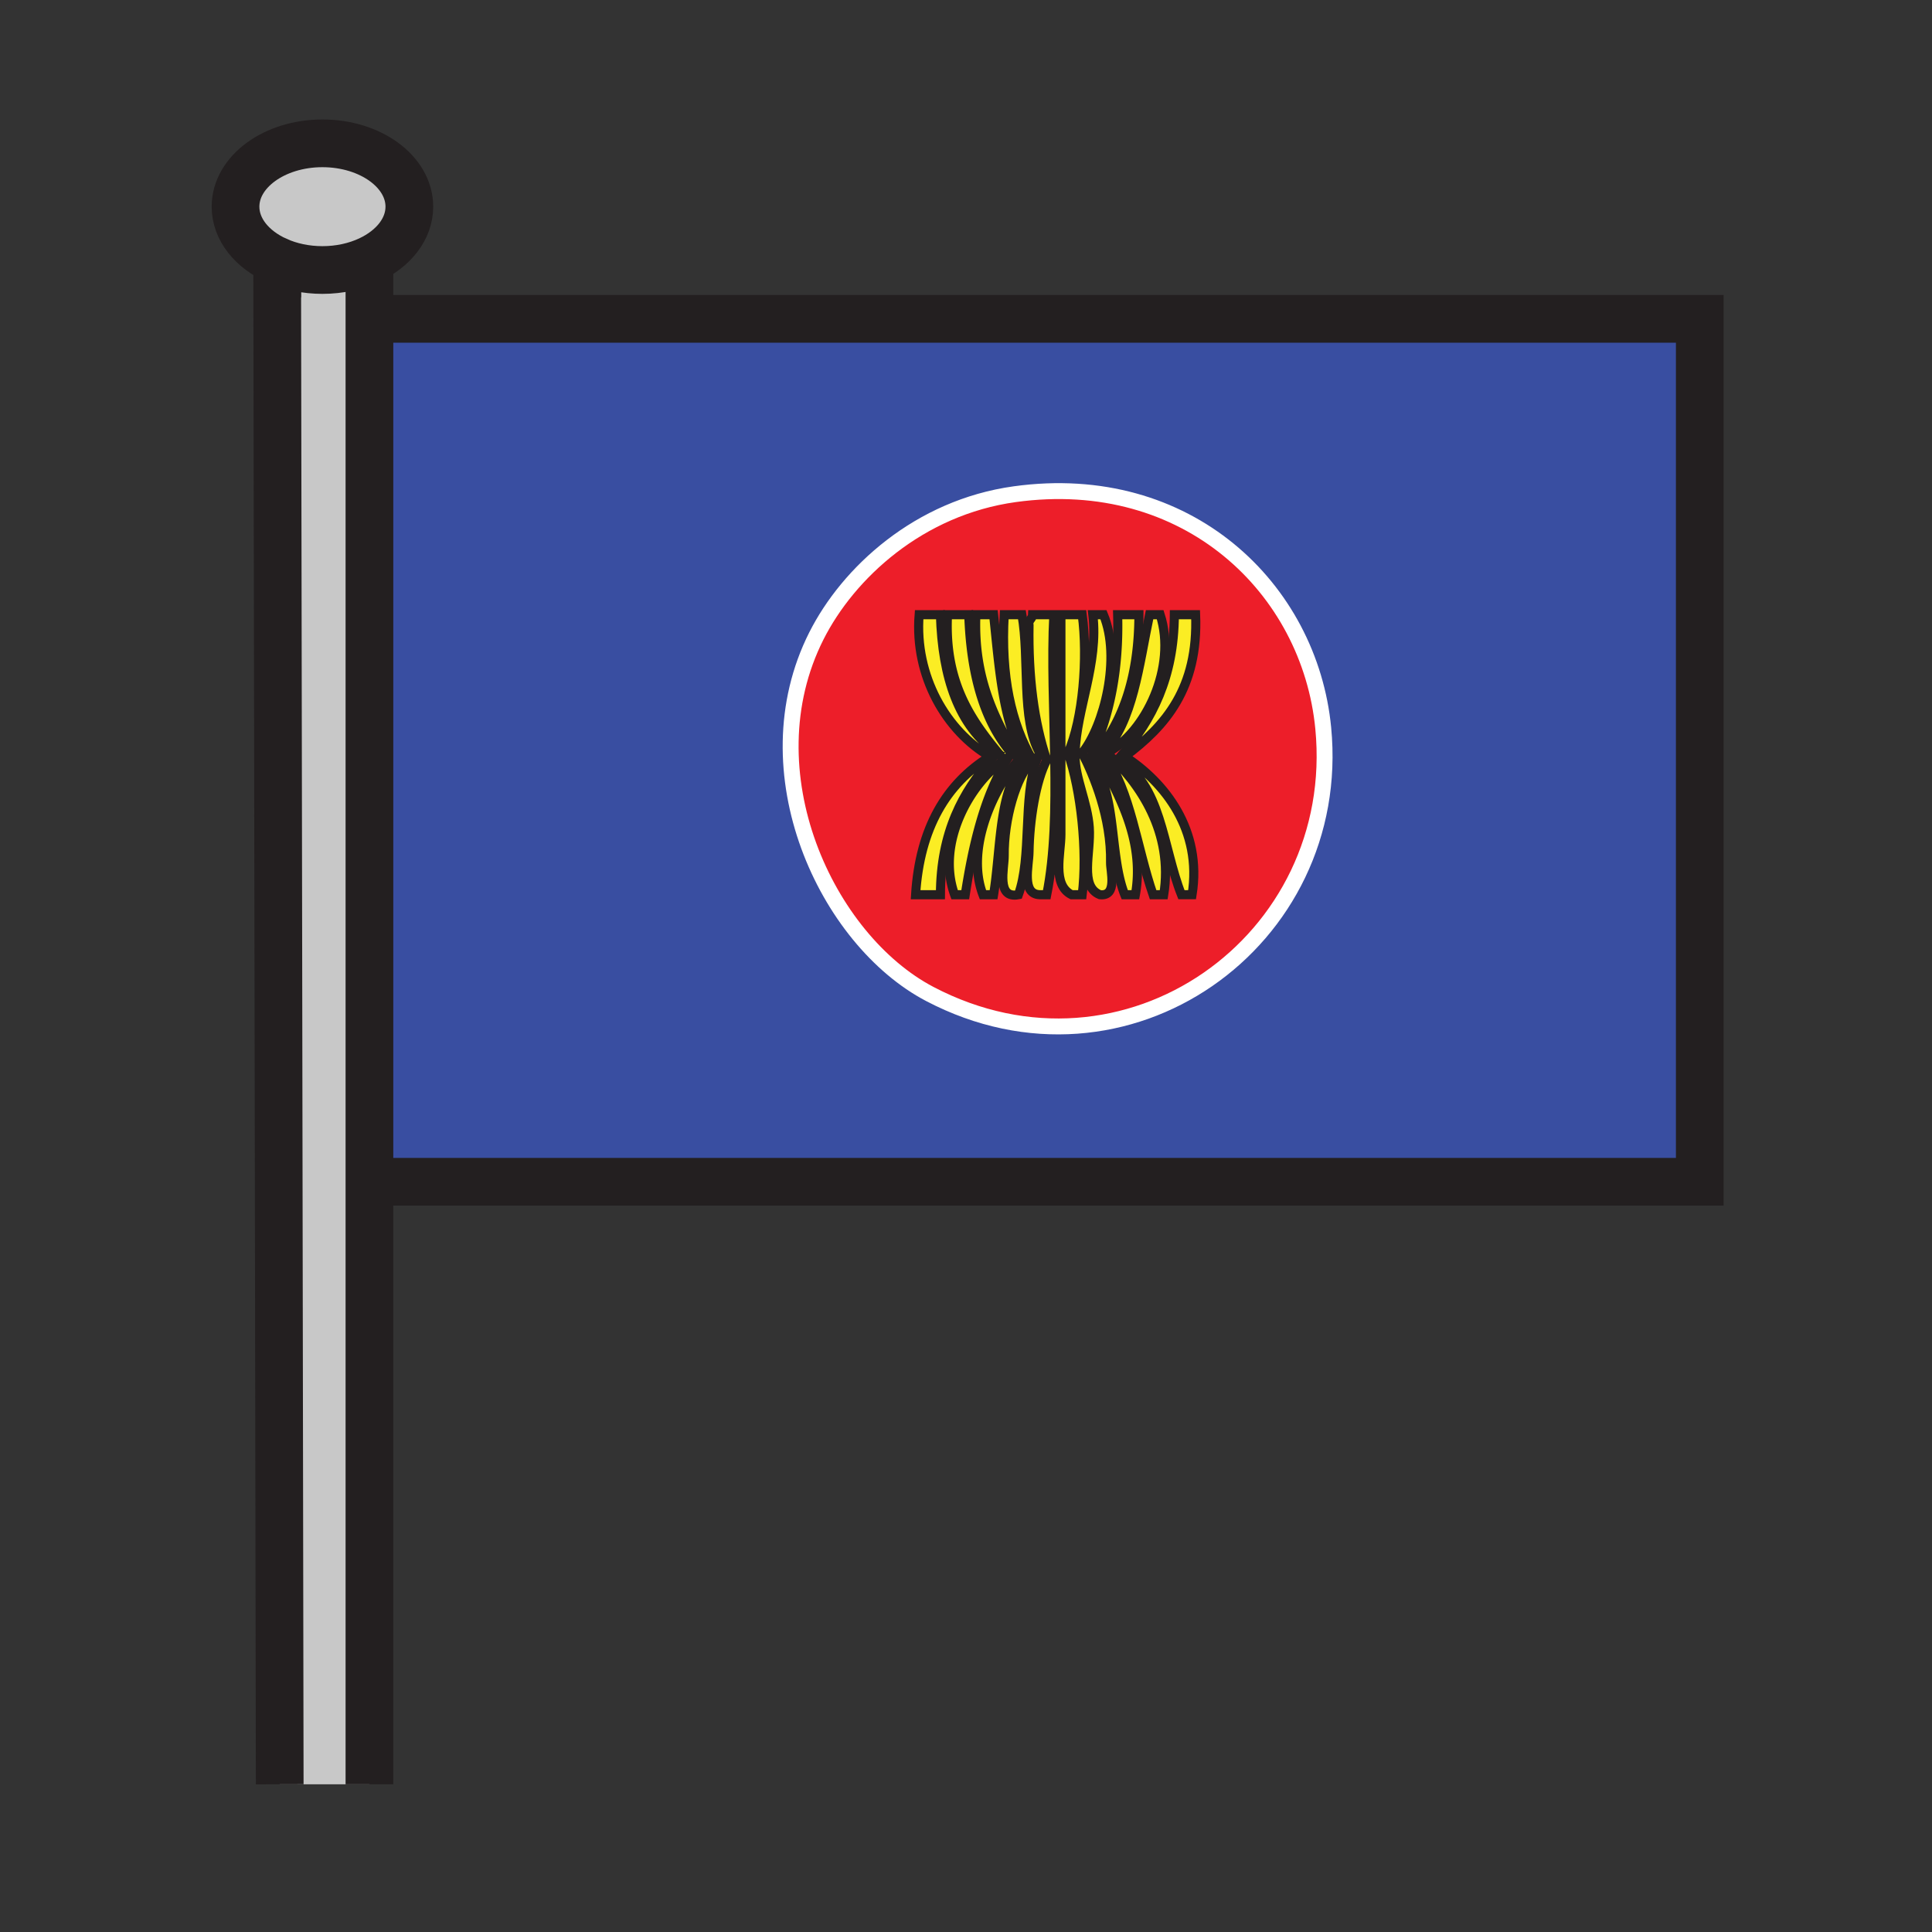 <svg xmlns="http://www.w3.org/2000/svg" width="850.394" height="850.394" viewBox="0 0 850.394 850.394" overflow="visible"><rect x="0" y="0" width="850.394" height="850.394" fill="#333333" stroke="none"/><path d="M162.61 114.42v670.96h-39.49L122 114.77c5.8 2.59 12.62 4.08 19.92 4.08 7.62 0 14.73-1.63 20.69-4.43z" fill="#c8c8c8"/><path d="M748.18 177.46v342.71H168.56l-3.49-379.83h583.11v37.12zM409.25 437.51c86.29 45.23 182.27-23.17 173.19-117.02-5.94-61.38-59.7-113.47-135.74-102.97-42.24 5.83-73.38 34.65-87.37 62.41-30.14 59.77 4.49 133.76 49.92 157.58z" fill="#394ea1"/><path d="M526.27 270.57c1.25 32.45-13.329 49.07-31.199 62.41l-1.04-.87c12.859-15.28 22.72-33.57 22.88-61.54h9.359z" fill="#fbed24"/><path d="M520.03 393.82c-8.29-20.83-8.811-49.43-28.08-59.28.7-.8 1.399-1.61 2.08-2.43l1.04.87c17.689 11.43 34.16 32.4 29.64 60.84h-4.68z" fill="#fbed24"/><path d="M507.55 393.82c-7.12-20.53-9.84-45.47-21.33-61.66l1.04-.74c14.67 13.42 29.32 35.16 24.971 62.4h-4.681z" fill="#fbed24"/><path d="M510.67 270.57c7.43 23.11-6.4 51.78-23.41 60.85l-1.04.74c-.16-.25-.34-.5-.52-.74 13.12-13.94 15.58-38.52 20.29-60.85h4.68zM476.35 331.42l-3.109-.04c.54-19.14 10.359-39.15 7.79-60.81h4.67c7.919 18.95.219 49.01-9.351 60.85z" fill="#fbed24"/><path d="M501.31 270.57c-.029 26.49-6.67 46.38-18.729 60.85l-1.4-.62c7.261-16.42 11.42-35.91 10.771-60.23h9.358zM479.46 334.54c.59-1.23 1.17-2.47 1.72-3.74l1.4.62c8.84 16.65 21.58 37.7 17.17 62.4h-4.68c-7.12-17.84-3.05-46.88-15.61-59.28zM476.35 270.57c2.53 18.78.391 46.06-6.25 60.85h-3.119v-56.17-4.68h9.369zM466.98 367.3v-35.88h3.119c5.7 16.15 8.65 43.35 6.25 62.4h-4.68c-8.689-4.39-4.689-18.05-4.689-26.52z" fill="#fbed24"/><path d="M476.35 331.42c5.011 9.68 12.9 28.45 12.48 48.36-.08 3.57 3.16 14.91-4.68 14.04-9.141-3.7-3.881-18.34-4.69-29.64-.78-10.93-6.24-21.72-6.24-31.2 0-.53.011-1.06.021-1.6l3.109.04zM464.26 334.48c.34 21.02.021 41.65-3.52 59.34h-3.12c-8.11-.3-4.76-12.64-4.68-18.72.199-14.06 2.979-31.4 7.8-40.56l3.52-.06zM463.86 270.57c-1.04 19.82.04 42.08.399 63.91l-3.52.06c-5.63-16.73-8.17-36.56-7.8-59.29-.44-2.52 1.479-2.69 1.56-4.68h9.361z" fill="#fbed24"/><path d="M454.5 334.54c-9.43-16.06-14.02-36.95-12.48-63.97h7.801c3.47 19.41-.511 46.27 7.8 60.85-.5.99-.95 2.04-1.36 3.13l-1.761-.01z" fill="#fbed24"/><path d="M448.26 393.82c-9.819 1.88-6.18-11.63-6.24-17.16-.17-15.88 5.2-34.97 12.48-42.12l1.76.01c-6.1 16.32-1.99 42.85-8 59.27zM448.26 334.54c-9.96-17.61-19.87-35.26-18.72-63.97h7.8c2.521 23.48 4.01 47.99 14.04 63.97a25.895 25.895 0 0 0-3.02 3.85l-2.49-.93c.8-1.04 1.6-2.02 2.39-2.92z" fill="#fbed24"/><path d="M432.66 393.82c-7.25-18.9 3.12-43.17 13.21-56.36l2.49.93c-8.7 13.45-7.95 36.36-11.021 55.43h-4.679zM436.73 333.83c-12.94 14.66-22.71 32.48-22.791 59.99h-10.93c1.84-29.36 13.51-48.9 32.771-60.84l.95.85zM426.42 270.57c.86 25.66 6.51 46.53 18.72 60.85a74.29 74.29 0 0 0-2.02 3.15l-1.101-.03c-13.529-16.11-26.51-32.78-24.959-63.97h9.36z" fill="#fbed24"/><path d="M443.12 334.57c-9.78 16.06-14.8 36.87-18.26 59.25h-4.68c-8.22-22.86 6.9-49.19 21.839-59.28l1.101.03zM413.94 270.57c.8 27.8 8.13 49.07 24.96 60.85-.74.79-1.46 1.6-2.17 2.41l-.95-.85c-19.11-11.11-33.36-35.23-31.21-62.41h9.37z" fill="#fbed24"/><path d="M516.91 270.57c-.16 27.97-10.021 46.26-22.88 61.54-.681.82-1.38 1.63-2.08 2.43 19.27 9.85 19.79 38.45 28.08 59.28h4.68c4.521-28.44-11.95-49.41-29.64-60.84 17.87-13.34 32.449-29.96 31.199-62.41h-9.359zm-30.69 61.59c11.49 16.19 14.21 41.13 21.33 61.66h4.681c4.35-27.24-10.301-48.98-24.971-62.4 17.01-9.07 30.84-37.74 23.41-60.85h-4.68c-4.71 22.33-7.17 46.91-20.29 60.85.18.24.36.49.52.74zm-5.04-1.36c-.55 1.27-1.13 2.51-1.72 3.74 12.56 12.4 8.49 41.44 15.61 59.28h4.68c4.41-24.7-8.33-45.75-17.17-62.4 12.06-14.47 18.7-34.36 18.729-60.85h-9.359c.65 24.32-3.51 43.81-10.77 60.23zm-7.96 2.18c0 9.48 5.46 20.27 6.24 31.2.81 11.3-4.45 25.94 4.69 29.64 7.84.87 4.6-10.47 4.68-14.04.42-19.91-7.47-38.68-12.48-48.36 9.57-11.84 17.271-41.9 9.351-60.85h-4.67c2.569 21.66-7.25 41.67-7.79 60.81-.011.54-.021 1.07-.021 1.6zm-6.24-1.56v35.88c0 8.47-4 22.13 4.689 26.52h4.68c2.4-19.05-.55-46.25-6.25-62.4 6.641-14.79 8.78-42.07 6.25-60.85h-9.369v60.85zm-14.04 43.68c-.08 6.08-3.431 18.42 4.68 18.72h3.12c3.54-17.69 3.859-38.32 3.52-59.34-.359-21.83-1.439-44.09-.399-63.91h-9.36c-.08 1.99-2 2.16-1.56 4.68-.37 22.73 2.17 42.56 7.8 59.29-4.821 9.16-7.601 26.5-7.801 40.56zm-10.92 1.56c.061 5.53-3.579 19.04 6.24 17.16 6.01-16.42 1.9-42.95 8-59.27.41-1.09.86-2.14 1.36-3.13-8.311-14.58-4.33-41.44-7.8-60.85h-7.801c-1.539 27.02 3.051 47.91 12.48 63.97-7.279 7.15-12.649 26.24-12.479 42.12zm3.85-39.2c-10.09 13.19-20.46 37.46-13.21 56.36h4.68c3.07-19.07 2.32-41.98 11.021-55.43a25.765 25.765 0 0 1 3.02-3.85c-10.03-15.98-11.52-40.49-14.04-63.97h-7.8c-1.15 28.71 8.76 46.36 18.72 63.97-.791.9-1.591 1.88-2.391 2.92zm-.73-6.04c-12.21-14.32-17.859-35.19-18.72-60.85h-9.36c-1.55 31.19 11.43 47.86 24.959 63.97-14.939 10.09-30.06 36.42-21.839 59.28h4.68c3.46-22.38 8.48-43.19 18.26-59.25.65-1.07 1.32-2.12 2.02-3.15zm-6.24 0c-16.831-11.78-24.16-33.05-24.96-60.85h-9.37c-2.15 27.18 12.1 51.3 31.21 62.41-19.26 11.94-30.93 31.48-32.771 60.84h10.93c.08-27.51 9.85-45.33 22.791-59.99.71-.81 1.43-1.62 2.17-2.41zm143.54-10.93c9.079 93.85-86.9 162.25-173.19 117.02-45.43-23.82-80.06-97.81-49.92-157.58 13.99-27.76 45.13-56.58 87.37-62.41 76.04-10.5 129.8 41.59 135.74 102.97z" fill="#ed1e29"/><path d="M162.61 114.42c-5.96 2.8-13.07 4.43-20.69 4.43-7.3 0-14.12-1.49-19.92-4.08-10.99-4.89-18.33-13.72-18.33-23.8 0-15.4 17.13-27.88 38.25-27.88 21.13 0 38.26 12.48 38.26 27.88 0 9.84-7 18.49-17.57 23.45z" fill="#c8c8c8"/><g fill="none"><path stroke="#231f20" stroke-width="21" d="M165.07 140.34h583.11v379.83H168.56M122 114.77c-10.99-4.89-18.33-13.72-18.33-23.8 0-15.4 17.13-27.88 38.25-27.88 21.13 0 38.26 12.48 38.26 27.88 0 9.84-7 18.49-17.57 23.45-5.96 2.8-13.07 4.43-20.69 4.43-7.3 0-14.12-1.49-19.92-4.08z"/><path stroke="#231f20" stroke-width="21" d="M122 114v.77l1.12 670.61M162.61 112.6V785.38"/><path stroke="#231f20" stroke-width="14" d="M744.76 179.39l3.42-1.93 2.01-1.14"/><path d="M446.7 217.52c76.04-10.5 129.8 41.59 135.74 102.97 9.079 93.85-86.9 162.25-173.19 117.02-45.43-23.82-80.06-97.81-49.92-157.58 13.99-27.76 45.13-56.58 87.37-62.41z" stroke="#fff" stroke-width="7"/><path d="M435.78 332.98c-19.11-11.11-33.36-35.23-31.21-62.41h9.37c.8 27.8 8.13 49.07 24.96 60.85-.74.79-1.46 1.6-2.17 2.41-12.94 14.66-22.71 32.48-22.791 59.99h-10.93c1.841-29.36 13.511-48.9 32.771-60.84z" stroke="#231f20" stroke-width="4"/><path d="M442.02 334.54c-13.529-16.11-26.51-32.78-24.959-63.97h9.36c.86 25.66 6.51 46.53 18.72 60.85a74.29 74.29 0 0 0-2.02 3.15c-9.78 16.06-14.8 36.87-18.26 59.25h-4.68c-8.221-22.86 6.899-49.19 21.839-59.28z" stroke="#231f20" stroke-width="4"/><path d="M445.87 337.46c.8-1.04 1.6-2.02 2.39-2.92-9.96-17.61-19.87-35.26-18.72-63.97h7.8c2.521 23.48 4.01 47.99 14.04 63.97a25.895 25.895 0 0 0-3.02 3.85c-8.7 13.45-7.95 36.36-11.021 55.43h-4.68c-7.249-18.9 3.121-43.17 13.211-56.36z" stroke="#231f20" stroke-width="4"/><path d="M454.5 334.54c-9.43-16.06-14.02-36.95-12.48-63.97h7.801c3.47 19.41-.511 46.27 7.8 60.85-.5.99-.95 2.04-1.36 3.13-6.1 16.32-1.99 42.85-8 59.27-9.819 1.88-6.18-11.63-6.24-17.16-.171-15.88 5.199-34.97 12.479-42.12z" stroke="#231f20" stroke-width="4"/><path d="M460.74 334.54c-5.63-16.73-8.17-36.56-7.8-59.29-.44-2.52 1.479-2.69 1.56-4.68h9.36c-1.04 19.82.04 42.08.399 63.91.34 21.02.021 41.65-3.52 59.34h-3.12c-8.11-.3-4.76-12.64-4.68-18.72.201-14.06 2.981-31.4 7.801-40.56zM466.98 331.42v-56.17-4.68h9.369c2.53 18.78.391 46.06-6.25 60.85 5.7 16.15 8.65 43.35 6.25 62.4h-4.68c-8.689-4.39-4.689-18.05-4.689-26.52v-35.88z" stroke="#231f20" stroke-width="4"/><path d="M473.24 331.38c.54-19.14 10.359-39.15 7.79-60.81h4.67c7.92 18.95.22 49.01-9.351 60.85 5.011 9.68 12.9 28.45 12.48 48.36-.08 3.57 3.16 14.91-4.68 14.04-9.141-3.7-3.881-18.34-4.69-29.64-.78-10.93-6.24-21.72-6.24-31.2.001-.53.011-1.06.021-1.6z" stroke="#231f20" stroke-width="4"/><path d="M481.18 330.8c7.261-16.42 11.42-35.91 10.771-60.23h9.359c-.029 26.49-6.67 46.38-18.729 60.85 8.84 16.65 21.58 37.7 17.17 62.4h-4.68c-7.12-17.84-3.051-46.88-15.61-59.28a108.32 108.32 0 0 0 1.719-3.74z" stroke="#231f20" stroke-width="4"/><path d="M494.03 332.11c12.859-15.28 22.72-33.57 22.88-61.54h9.359c1.25 32.45-13.329 49.07-31.199 62.41 17.689 11.43 34.16 32.4 29.64 60.84h-4.68c-8.29-20.83-8.811-49.43-28.08-59.28.7-.8 1.4-1.61 2.08-2.43z" stroke="#231f20" stroke-width="4"/><path d="M486.22 332.16c-.16-.25-.34-.5-.52-.74 13.12-13.94 15.58-38.52 20.29-60.85h4.68c7.43 23.11-6.4 51.78-23.41 60.85 14.67 13.42 29.32 35.16 24.971 62.4h-4.681c-7.12-20.53-9.84-45.47-21.33-61.66z" stroke="#231f20" stroke-width="4"/></g><path fill="none" d="M0 0h850.394v850.394H0z"/></svg>